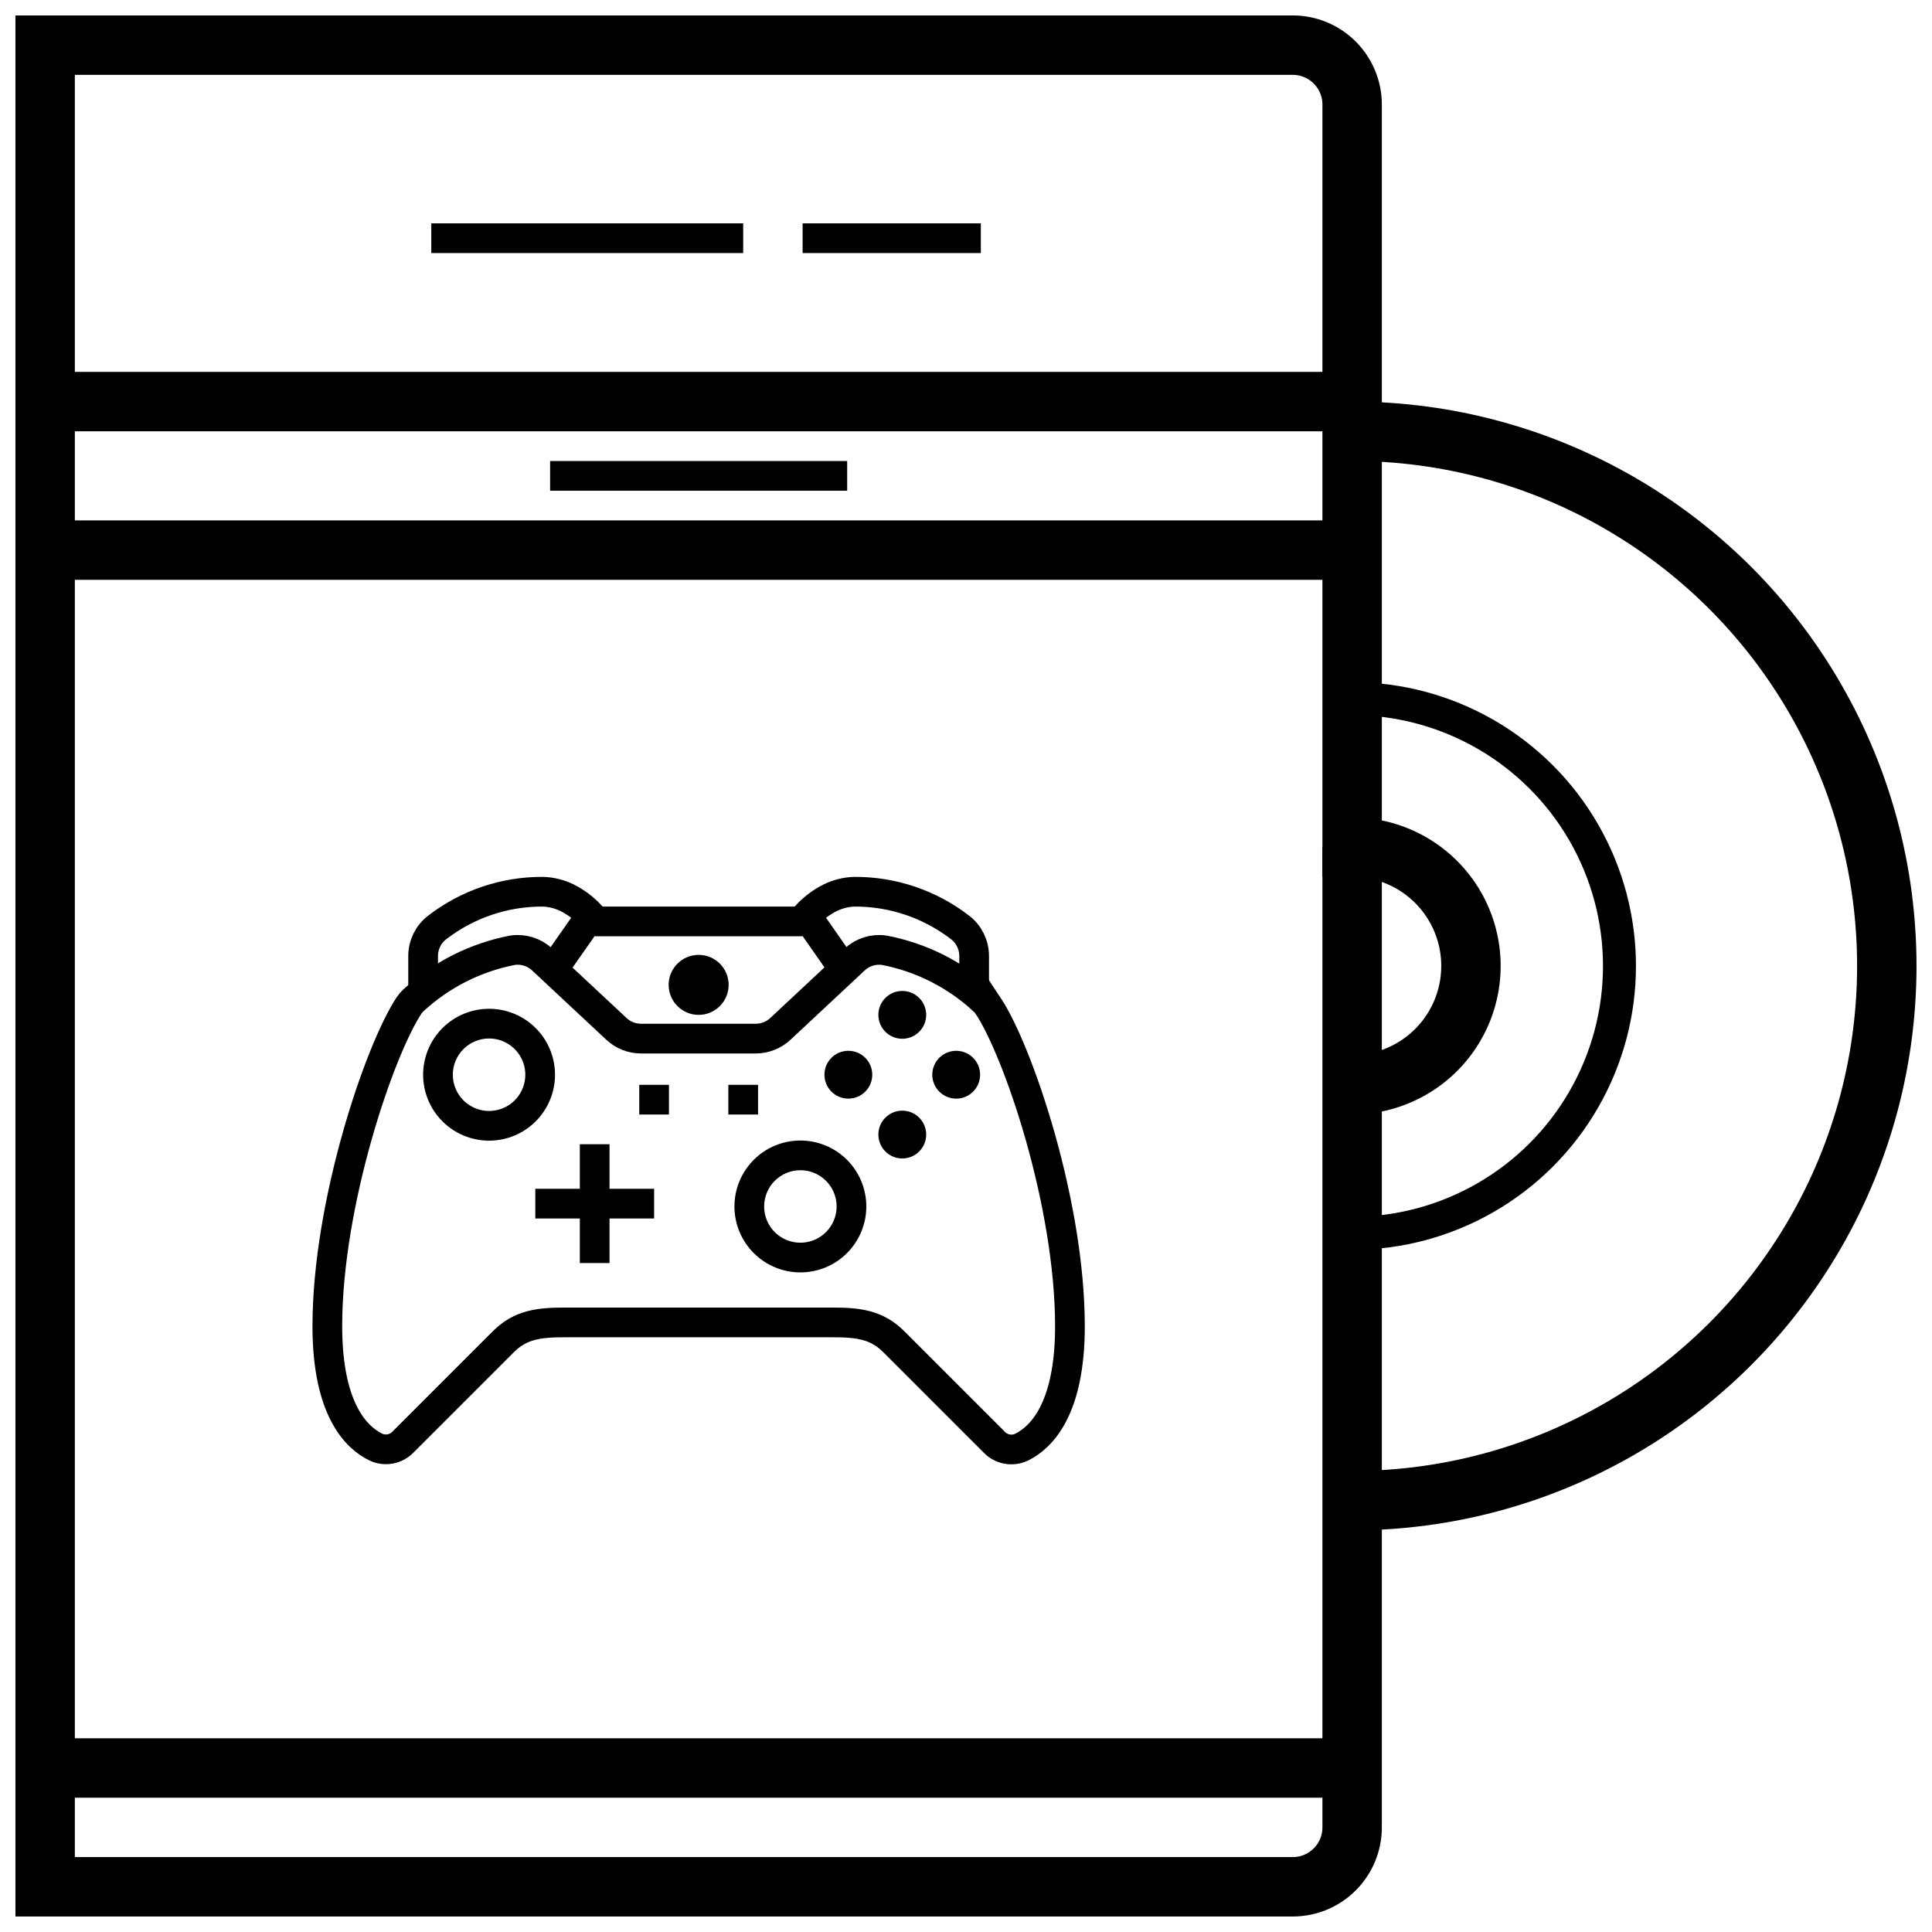 <?xml version="1.0" encoding="UTF-8"?>
<!-- Uploaded to: ICON Repo, www.iconrepo.com, Generator: ICON Repo Mixer Tools -->
<svg width="800px" height="800px" version="1.1" viewBox="144 144 512 512" xmlns="http://www.w3.org/2000/svg">
 <defs>
  <clipPath id="h">
   <path d="m279 148.09h372.9v503.81h-372.9z"/>
  </clipPath>
  <clipPath id="g">
   <path d="m378 205h273.9v390h-273.9z"/>
  </clipPath>
  <clipPath id="f">
   <path d="m148.09 604h362.91v17h-362.91z"/>
  </clipPath>
  <clipPath id="e">
   <path d="m148.09 268h263.91v250h-263.91z"/>
  </clipPath>
  <clipPath id="d">
   <path d="m148.09 284h390.91v356h-390.91z"/>
  </clipPath>
  <clipPath id="c">
   <path d="m148.09 281h362.91v17h-362.91z"/>
  </clipPath>
  <clipPath id="b">
   <path d="m148.09 242h362.91v17h-362.91z"/>
  </clipPath>
  <clipPath id="a">
   <path d="m148.09 148.09h503.81v503.81h-503.81z"/>
  </clipPath>
 </defs>
 <g clip-path="url(#h)">
  <path transform="matrix(3.936 0 0 3.936 148.09 148.09)" d="m90 100c12.861 0 24.745-6.862 31.176-18 6.431-11.139 6.431-24.862 0-36.001-6.431-11.138-18.315-18-31.176-18m0 28v9.93e-4c2.858 0 5.499 1.524 6.928 3.999 1.429 2.475 1.429 5.525 0 8-1.429 2.475-4.07 4-6.928 4" fill="none" stroke="#000000" stroke-miterlimit="10" stroke-width="4"/>
 </g>
 <g clip-path="url(#g)">
  <path transform="matrix(3.936 0 0 3.936 148.09 148.09)" d="m90 82c6.43 0 12.373-3.431 15.588-9 3.216-5.569 3.216-12.43 0-18s-9.158-9-15.588-9" fill="none" stroke="#000000" stroke-miterlimit="10" stroke-width="2.22"/>
 </g>
 <g clip-path="url(#f)">
  <path transform="matrix(3.936 0 0 3.936 148.09 148.09)" d="m90 118h-88.001" fill="none" stroke="#000000" stroke-miterlimit="10" stroke-width="4"/>
 </g>
 <path transform="matrix(3.936 0 0 3.936 148.09 148.09)" d="m53 61h-14" fill="none" stroke="#000000" stroke-miterlimit="10" stroke-width="2"/>
 <path transform="matrix(3.936 0 0 3.936 148.09 148.09)" d="m64.55 65.67v-2.35c-0.002-0.747-0.348-1.452-0.94-1.909-2.041-1.578-4.551-2.426-7.131-2.41-0.559 0.019-1.107 0.155-1.61 0.4-0.605 0.302-1.151 0.712-1.61 1.21l2.45 3.51" fill="none" stroke="#000000" stroke-miterlimit="10" stroke-width="2"/>
 <g clip-path="url(#e)">
  <path transform="matrix(3.936 0 0 3.936 148.09 148.09)" d="m27.45 65.67v-2.35c0.002-0.747 0.348-1.452 0.94-1.909 2.041-1.578 4.551-2.426 7.131-2.41 0.559 0.019 1.107 0.155 1.61 0.4 0.605 0.302 1.151 0.712 1.61 1.21l-2.48 3.54" fill="none" stroke="#000000" stroke-miterlimit="10" stroke-width="2"/>
 </g>
 <g clip-path="url(#d)">
  <path transform="matrix(3.936 0 0 3.936 148.09 148.09)" d="m65.17 66.31c-1.866-1.723-4.176-2.89-6.67-3.369-0.728-0.106-1.465 0.125-2.001 0.629l-5 4.67c-0.448 0.418-1.037 0.65-1.649 0.65h-7.73c-0.612 0-1.202-0.232-1.65-0.65l-5-4.67c-0.535-0.504-1.272-0.735-2-0.629-2.494 0.479-4.804 1.647-6.67 3.369-0.114 0.104-0.214 0.221-0.3 0.35-2.01 3.05-5.5 13.34-5.5 21.59 0 5.61 1.95 7.5 3.26 8.14 0.613 0.29 1.343 0.162 1.82-0.32l6.74-6.74c1.18-1.201 2.47-1.331 4.18-1.331h18c1.71 0 3 0.13 4.18 1.34l6.74 6.74v9.92e-4c0.477 0.481 1.207 0.61 1.82 0.32 1.31-0.64 3.26-2.53 3.26-8.14 0-8.3-3.49-18.54-5.52-21.6v9.92e-4c-0.088-0.129-0.193-0.247-0.31-0.35z" fill="none" stroke="#000000" stroke-miterlimit="10" stroke-width="2"/>
 </g>
 <path d="m389.45 444.67c0 3.5-2.836 6.336-6.336 6.336s-6.336-2.836-6.336-6.336 2.836-6.336 6.336-6.336 6.336 2.836 6.336 6.336"/>
 <path d="m375.16 428.81c0 3.5-2.84 6.34-6.34 6.34s-6.336-2.84-6.336-6.34 2.836-6.336 6.336-6.336 6.34 2.836 6.34 6.336"/>
 <path d="m403.74 428.81c0 3.5-2.836 6.34-6.336 6.34s-6.34-2.84-6.34-6.34 2.84-6.336 6.34-6.336 6.336 2.836 6.336 6.336"/>
 <path d="m389.45 412.95c0 3.5-2.836 6.336-6.336 6.336s-6.336-2.836-6.336-6.336 2.836-6.34 6.336-6.34 6.336 2.84 6.336 6.34"/>
 <path d="m337.1 405c0 4.391-3.559 7.953-7.953 7.953-4.391 0-7.949-3.562-7.949-7.953s3.559-7.949 7.949-7.949c4.394 0 7.953 3.559 7.953 7.949"/>
 <path d="m273.61 419.21c3.883 0 7.387 2.34 8.871 5.93 1.488 3.586 0.668 7.719-2.082 10.465-2.746 2.746-6.875 3.566-10.465 2.082-3.59-1.488-5.93-4.988-5.93-8.875 0-5.301 4.301-9.602 9.605-9.602m0-7.871c-4.637 0-9.078 1.84-12.359 5.117-3.277 3.277-5.117 7.723-5.117 12.355 0 4.637 1.84 9.082 5.117 12.359 3.281 3.277 7.723 5.117 12.359 5.117s9.078-1.84 12.355-5.117c3.277-3.277 5.121-7.723 5.121-12.359 0-4.633-1.844-9.078-5.121-12.355s-7.719-5.117-12.355-5.117z"/>
 <path d="m356.11 454.12c3.883 0 7.387 2.34 8.871 5.93 1.488 3.59 0.664 7.719-2.082 10.465-2.746 2.75-6.875 3.57-10.465 2.082-3.59-1.484-5.93-4.988-5.93-8.871 0-5.305 4.301-9.605 9.605-9.605m0-7.871c-4.637 0-9.082 1.84-12.359 5.117-3.277 3.281-5.117 7.723-5.117 12.359 0 4.637 1.84 9.078 5.117 12.355s7.723 5.121 12.359 5.121c4.633 0 9.078-1.844 12.355-5.121s5.117-7.719 5.117-12.355c0-4.637-1.84-9.078-5.117-12.359-3.277-3.277-7.723-5.117-12.355-5.117z"/>
 <g clip-path="url(#c)">
  <path transform="matrix(3.936 0 0 3.936 148.09 148.09)" d="m90 36h-88.001" fill="none" stroke="#000000" stroke-miterlimit="10" stroke-width="4"/>
 </g>
 <g clip-path="url(#b)">
  <path transform="matrix(3.936 0 0 3.936 148.09 148.09)" d="m2 26h88.001" fill="none" stroke="#000000" stroke-miterlimit="10" stroke-width="4"/>
 </g>
 <path transform="matrix(3.936 0 0 3.936 148.09 148.09)" d="m28 15h21" fill="none" stroke="#000000" stroke-miterlimit="10" stroke-width="2"/>
 <path transform="matrix(3.936 0 0 3.936 148.09 148.09)" d="m36 31h20.001" fill="none" stroke="#000000" stroke-miterlimit="10" stroke-width="2"/>
 <path transform="matrix(3.936 0 0 3.936 148.09 148.09)" d="m53 15h12" fill="none" stroke="#000000" stroke-miterlimit="10" stroke-width="2"/>
 <g clip-path="url(#a)">
  <path transform="matrix(3.936 0 0 3.936 148.09 148.09)" d="m2 2h84c1.061 0 2.078 0.422 2.828 1.172 0.75 0.75 1.172 1.768 1.172 2.828v116c0 1.06-0.422 2.078-1.172 2.828-0.75 0.749-1.768 1.171-2.828 1.171h-84z" fill="none" stroke="#000000" stroke-miterlimit="10" stroke-width="4"/>
 </g>
 <path d="m313.41 431.49h7.871v7.871h-7.871z"/>
 <path d="m337.02 431.49h7.871v7.871h-7.871z"/>
 <path d="m285.86 459.04h31.488v7.871h-31.488z"/>
 <path d="m297.66 478.72v-31.488h7.871v31.488z"/>
</svg>